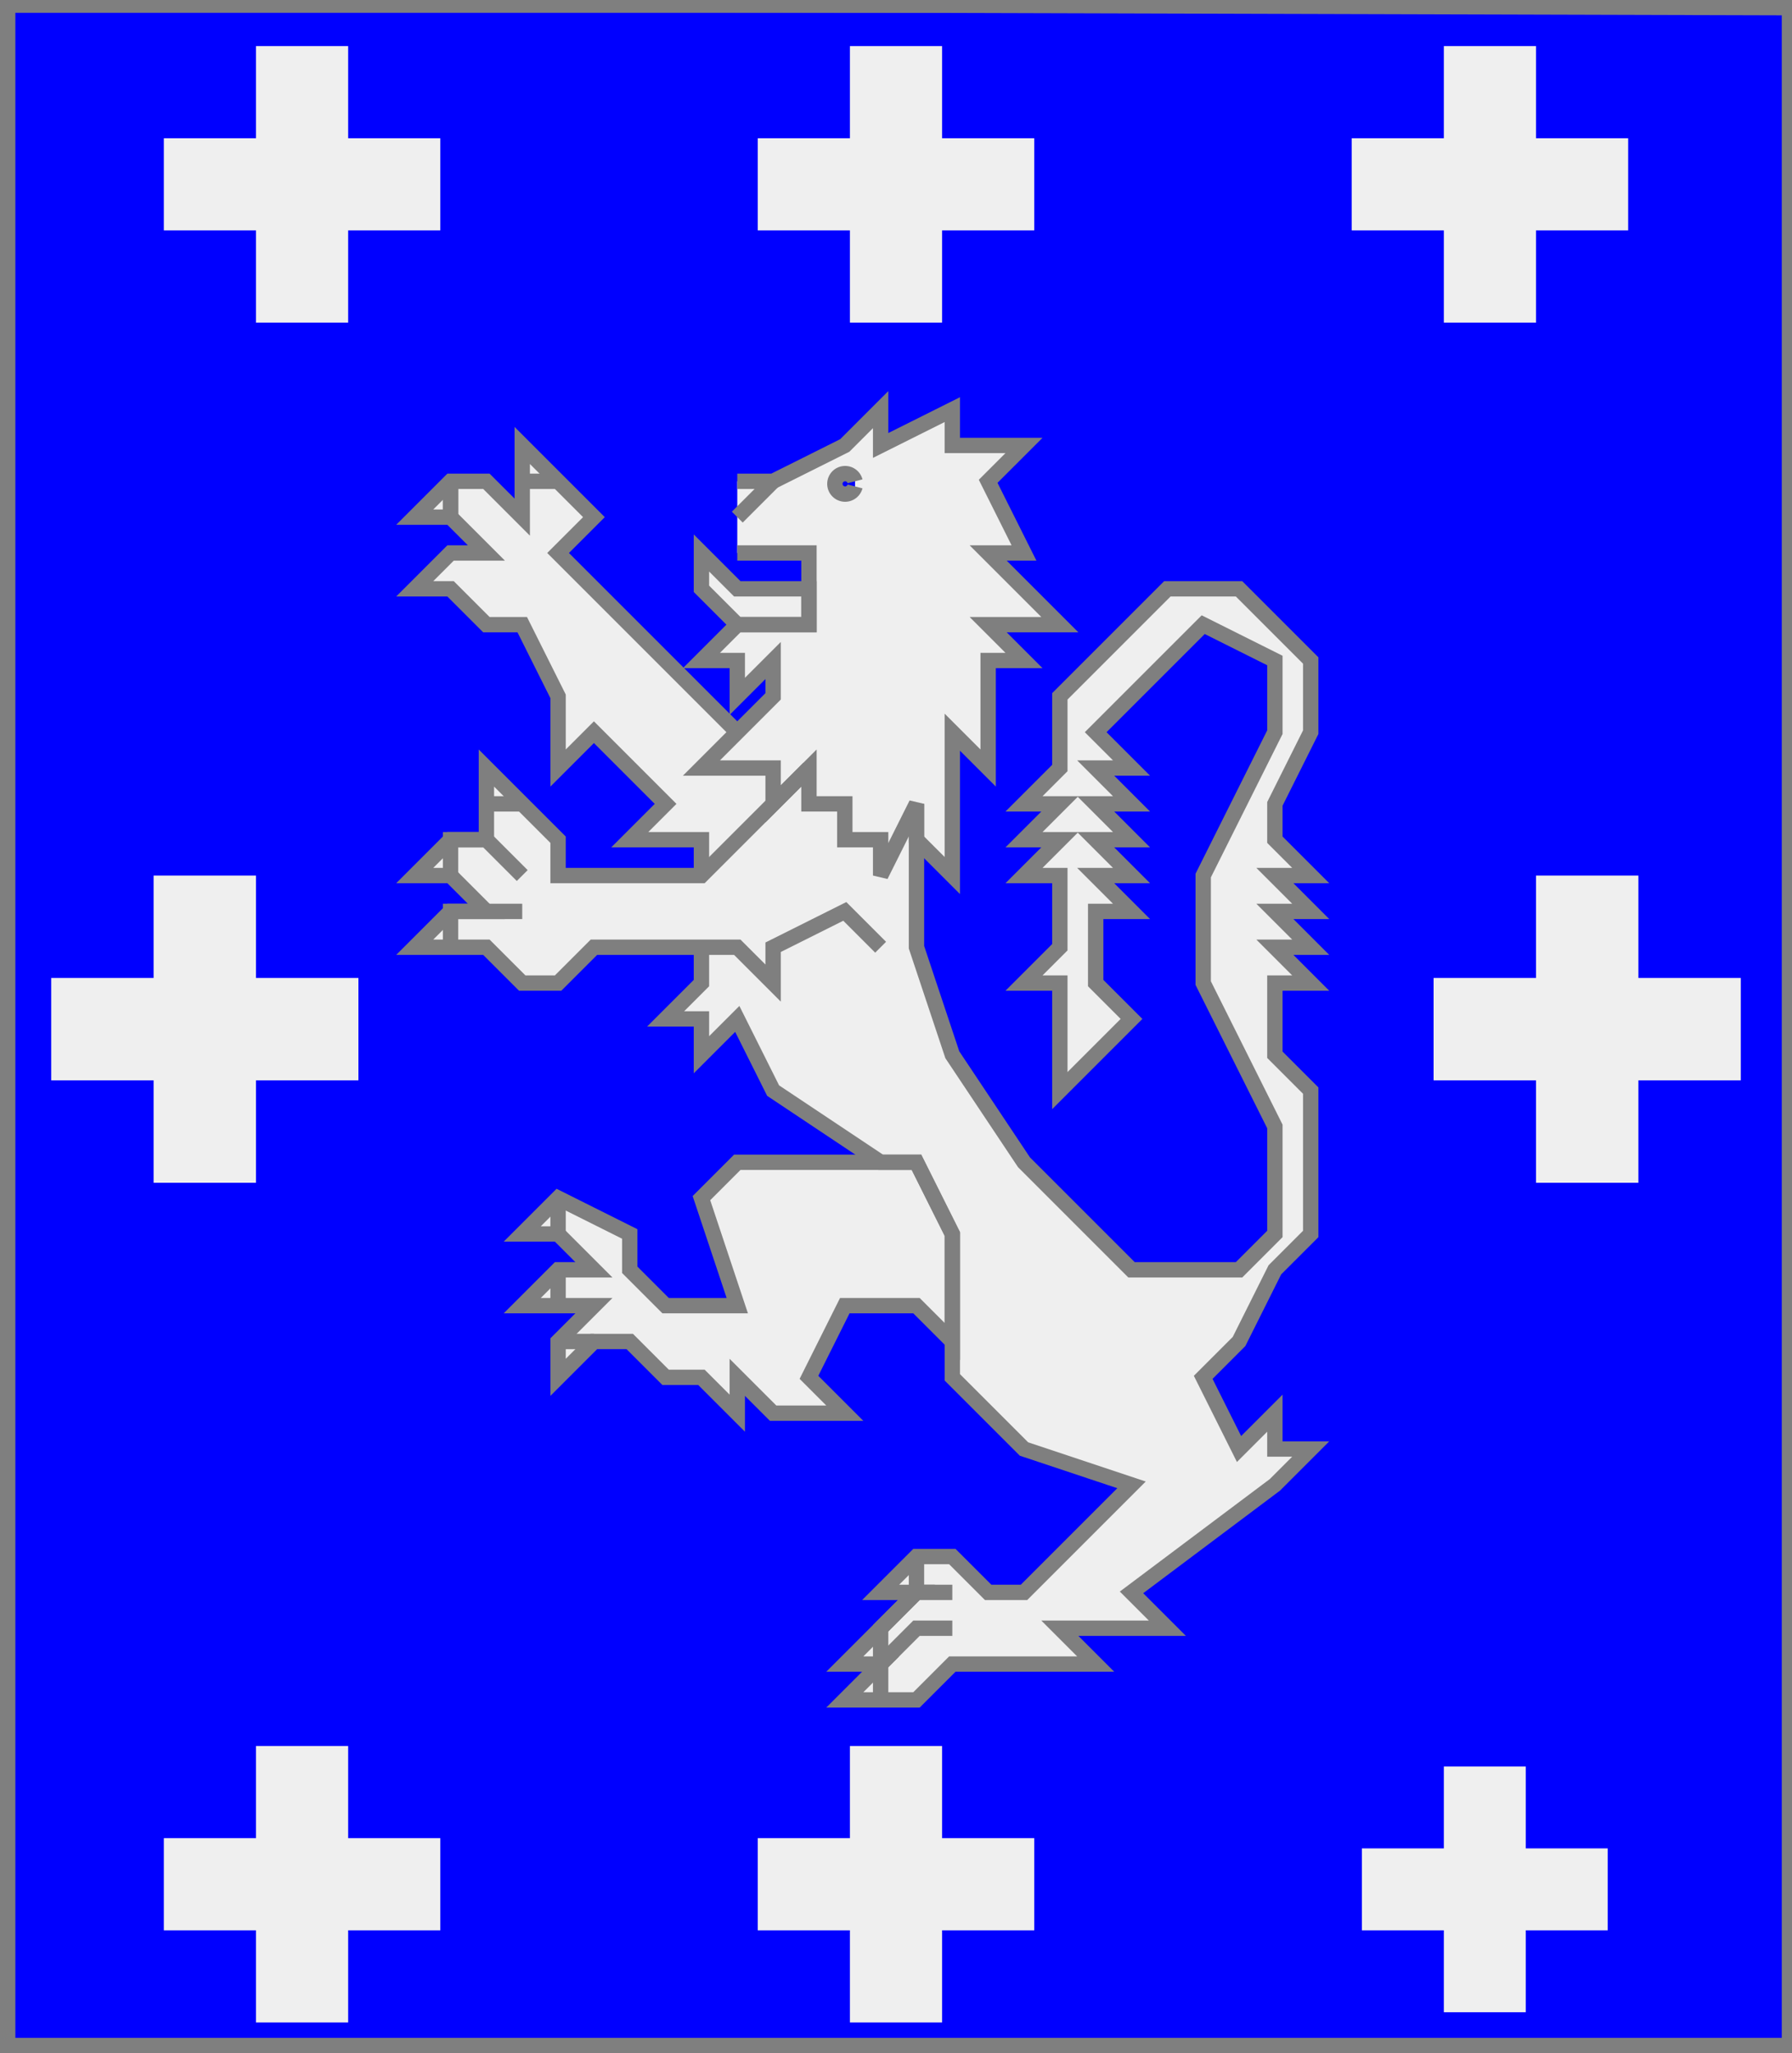 <?xml version="1.0" encoding="utf-8"?>
<!DOCTYPE svg PUBLIC "-//W3C//DTD SVG 20010904//EN"
                     "http://www.w3.org/TR/2001/REC-SVG-20010904/DTD/svg10.dtd">
<!-- (azur (accompagne (lion argent resserre)
                     (enChef (3 enFasce (croisette argent)))
                     (aDextre (croisette argent))
                     (aSenestre (croisette argent))
                     (enPointe (3 enFasce (croisette argent))))) -->
<svg width="350" height="401"
     xml:lang="fr" xmlns="http://www.w3.org/2000/svg"
     xmlns:xlink="http://www.w3.org/1999/xlink">
<rect width="100%" height="100%" fill="#333333" stroke="none"/>
<g>
<g>
<polygon points="1,401 350,400 350,1 1,1 " fill="#0000ff"/>
<polygon points="1,401 350,400 350,1 1,1 " stroke="#7f7f7f" stroke-width="3" fill-opacity="0.0"/>
</g>
<g>
<g>
<g fill="#efefef">
<polygon points="179,157 179,185 186,206 200,227 221,248 242,248 249,241 249,220 235,192 235,171 249,143 249,129 235,122 214,143 221,150 214,150 221,157 214,157 221,164 214,164 221,171 214,171 221,178 214,178 214,192 221,199 207,213 207,192 200,192 207,185 207,171 200,171 207,164 200,164 207,157 200,157 207,150 207,136 228,115 242,115 256,129 256,143 249,157 249,164 256,171 249,171 256,178 249,178 256,185 249,185 256,192 249,192 249,206 256,213 256,241 249,248 242,262 235,269 242,283 249,276 249,283 256,283 249,290 221,311 228,318 207,318 214,325 186,325 179,332 165,332 172,325 165,325 179,311 172,311 179,304 186,304 193,311 200,311 221,290 200,283 186,269 186,241 179,227 172,227 151,213 144,199 137,206 137,199 130,199 137,192 137,185 "/>
<polygon points="179,227 186,241 186,262 179,255 165,255 158,269 165,276 151,276 144,269 144,276 137,269 130,269 123,262 116,262 109,269 109,262 116,255 102,255 109,248 116,248 109,241 102,241 109,234 123,241 123,248 130,255 144,255 137,234 144,227 "/>
<polygon points="158,150 172,164 172,185 165,178 151,185 151,192 144,185 116,185 109,192 102,192 95,185 81,185 88,178 95,178 88,171 81,171 88,164 95,164 95,150 109,164 109,171 137,171 "/>
<polygon points="102,87 116,101 109,108 144,143 158,150 137,171 137,164 123,164 130,157 116,143 109,150 109,136 102,122 95,122 88,115 81,115 88,108 95,108 88,101 81,101 88,94 95,94 102,101 "/>
<path d="M 144,94 L 151,94 L 165,87 L 172,80 L 172,87 L 186,80 L 186,87 L 200,87 L 193,94 L 200,108 L 193,108 L 207,122 L 193,122 L 200,129 L 193,129 L 193,150 L 186,143 L 186,171 L 179,164 L 179,157 L 172,171 L 172,164 L 165,164 L 165,157 L 158,157 L 158,150 L 151,157 L 151,150 L 137,150 L 151,136 L 151,129 L 144,136 L 144,129 L 137,129 L 144,122 L 158,122 L 158,108 L 144,108 M 167,94 A 2,2 0 1,0 167,95 "/>
<polygon points="137,108 144,115 158,115 158,122 144,122 137,115 "/>
</g>
<path d="M 179,157 L 179,185 L 186,206 L 200,227 L 221,248 L 242,248 L 249,241 L 249,220 L 235,192 L 235,171 L 249,143 L 249,129 L 235,122 L 214,143 L 221,150 L 214,150 L 221,157 L 214,157 L 221,164 L 214,164 L 221,171 L 214,171 L 221,178 L 214,178 L 214,192 L 221,199 L 207,213 L 207,192 L 200,192 L 207,185 L 207,171 L 200,171 L 207,164 L 200,164 L 207,157 L 200,157 L 207,150 L 207,136 L 228,115 L 242,115 L 256,129 L 256,143 L 249,157 L 249,164 L 256,171 L 249,171 L 256,178 L 249,178 L 256,185 L 249,185 L 256,192 L 249,192 L 249,206 L 256,213 L 256,241 L 249,248 L 242,262 L 235,269 L 242,283 L 249,276 L 249,283 L 256,283 L 249,290 L 221,311 L 228,318 L 207,318 L 214,325 L 186,325 L 179,332 L 165,332 L 172,325 L 165,325 L 179,311 L 172,311 L 179,304 L 186,304 L 193,311 L 200,311 L 221,290 L 200,283 L 186,269 L 186,241 L 179,227 L 172,227 L 151,213 L 144,199 L 137,206 L 137,199 L 130,199 L 137,192 L 137,185 " fill="none" stroke="#7f7f7f" stroke-width="3" fill-opacity="0.0"/>
<path d="M 179,304 L 179,311 " fill="none" stroke="#7f7f7f" stroke-width="3" fill-opacity="0.0"/>
<path d="M 186,311 L 179,311 L 172,318 L 172,325 " fill="none" stroke="#7f7f7f" stroke-width="3" fill-opacity="0.0"/>
<path d="M 186,318 L 179,318 L 172,325 L 172,332 " fill="none" stroke="#7f7f7f" stroke-width="3" fill-opacity="0.0"/>
<polygon points="179,227 186,241 186,262 179,255 165,255 158,269 165,276 151,276 144,269 144,276 137,269 130,269 123,262 116,262 109,269 109,262 116,255 102,255 109,248 116,248 109,241 102,241 109,234 123,241 123,248 130,255 144,255 137,234 144,227 " stroke="#7f7f7f" stroke-width="3" fill-opacity="0.0"/>
<path d="M 109,234 L 109,241 " fill="none" stroke="#7f7f7f" stroke-width="3" fill-opacity="0.0"/>
<path d="M 109,248 L 109,255 " fill="none" stroke="#7f7f7f" stroke-width="3" fill-opacity="0.0"/>
<path d="M 109,262 L 116,262 " fill="none" stroke="#7f7f7f" stroke-width="3" fill-opacity="0.0"/>
<path d="M 172,185 L 165,178 L 151,185 L 151,192 L 144,185 L 116,185 L 109,192 L 102,192 L 95,185 L 81,185 L 88,178 L 95,178 L 88,171 L 81,171 L 88,164 L 95,164 L 95,150 L 109,164 L 109,171 L 137,171 L 158,150 " fill="none" stroke="#7f7f7f" stroke-width="3" fill-opacity="0.0"/>
<path d="M 95,157 L 102,157 " fill="none" stroke="#7f7f7f" stroke-width="3" fill-opacity="0.0"/>
<path d="M 102,171 L 95,164 L 88,164 L 88,171 " fill="none" stroke="#7f7f7f" stroke-width="3" fill-opacity="0.0"/>
<path d="M 102,178 L 88,178 L 88,185 " fill="none" stroke="#7f7f7f" stroke-width="3" fill-opacity="0.0"/>
<path d="M 137,171 L 137,164 L 123,164 L 130,157 L 116,143 L 109,150 L 109,136 L 102,122 L 95,122 L 88,115 L 81,115 L 88,108 L 95,108 L 88,101 L 81,101 L 88,94 L 95,94 L 102,101 L 102,87 L 116,101 L 109,108 L 144,143 " fill="none" stroke="#7f7f7f" stroke-width="3" fill-opacity="0.0"/>
<path d="M 102,94 L 109,94 " fill="none" stroke="#7f7f7f" stroke-width="3" fill-opacity="0.0"/>
<path d="M 88,94 L 88,101 " fill="none" stroke="#7f7f7f" stroke-width="3" fill-opacity="0.0"/>
<path d="M 88,94 L 88,101 " fill="none" stroke="#7f7f7f" stroke-width="3" fill-opacity="0.0"/>
<path d="M 144,94 L 151,94 L 165,87 L 172,80 L 172,87 L 186,80 L 186,87 L 200,87 L 193,94 L 200,108 L 193,108 L 207,122 L 193,122 L 200,129 L 193,129 L 193,150 L 186,143 L 186,171 L 179,164 L 179,157 L 172,171 L 172,164 L 165,164 L 165,157 L 158,157 L 158,150 L 151,157 L 151,150 L 137,150 L 151,136 L 151,129 L 144,136 L 144,129 L 137,129 L 144,122 L 158,122 L 158,108 L 144,108 M 167,94 A 2,2 0 1,0 167,95 " fill="none" stroke="#7f7f7f" stroke-width="3" fill-opacity="0.0"/>
<path d="M 151,94 L 144,101 " fill="none" stroke="#7f7f7f" stroke-width="3" fill-opacity="0.0"/>
<polygon points="137,108 144,115 158,115 158,122 144,122 137,115 " stroke="#7f7f7f" stroke-width="3" fill-opacity="0.0"/>
</g>
<g>
<polygon points="50,9 68,9 68,27 86,27 86,45 68,45 68,63 50,63 50,45 32,45 32,27 50,27 " fill="#efefef"/>
<polygon points="166,9 184,9 184,27 202,27 202,45 184,45 184,63 166,63 166,45 148,45 148,27 166,27 " fill="#efefef"/>
<polygon points="282,9 300,9 300,27 318,27 318,45 300,45 300,63 282,63 282,45 264,45 264,27 282,27 " fill="#efefef"/>
</g>
<polygon points="30,171 50,171 50,191 70,191 70,211 50,211 50,231 30,231 30,211 10,211 10,191 30,191 " fill="#efefef"/>
<polygon points="300,171 320,171 320,191 340,191 340,211 320,211 320,231 300,231 300,211 280,211 280,191 300,191 " fill="#efefef"/>
<g>
<polygon points="50,341 68,341 68,359 86,359 86,377 68,377 68,395 50,395 50,377 32,377 32,359 50,359 " fill="#efefef"/>
<polygon points="166,341 184,341 184,359 202,359 202,377 184,377 184,395 166,395 166,377 148,377 148,359 166,359 " fill="#efefef"/>
<polygon points="282,345 298,345 298,361 314,361 314,377 298,377 298,393 282,393 282,377 266,377 266,361 282,361 " fill="#efefef"/>
</g>
</g>
</g>
<polygon points="1,0 350,1 350,400 1,400 " stroke="#7f7f7f" stroke-width="4" fill-opacity="0.0"/>
</svg>
